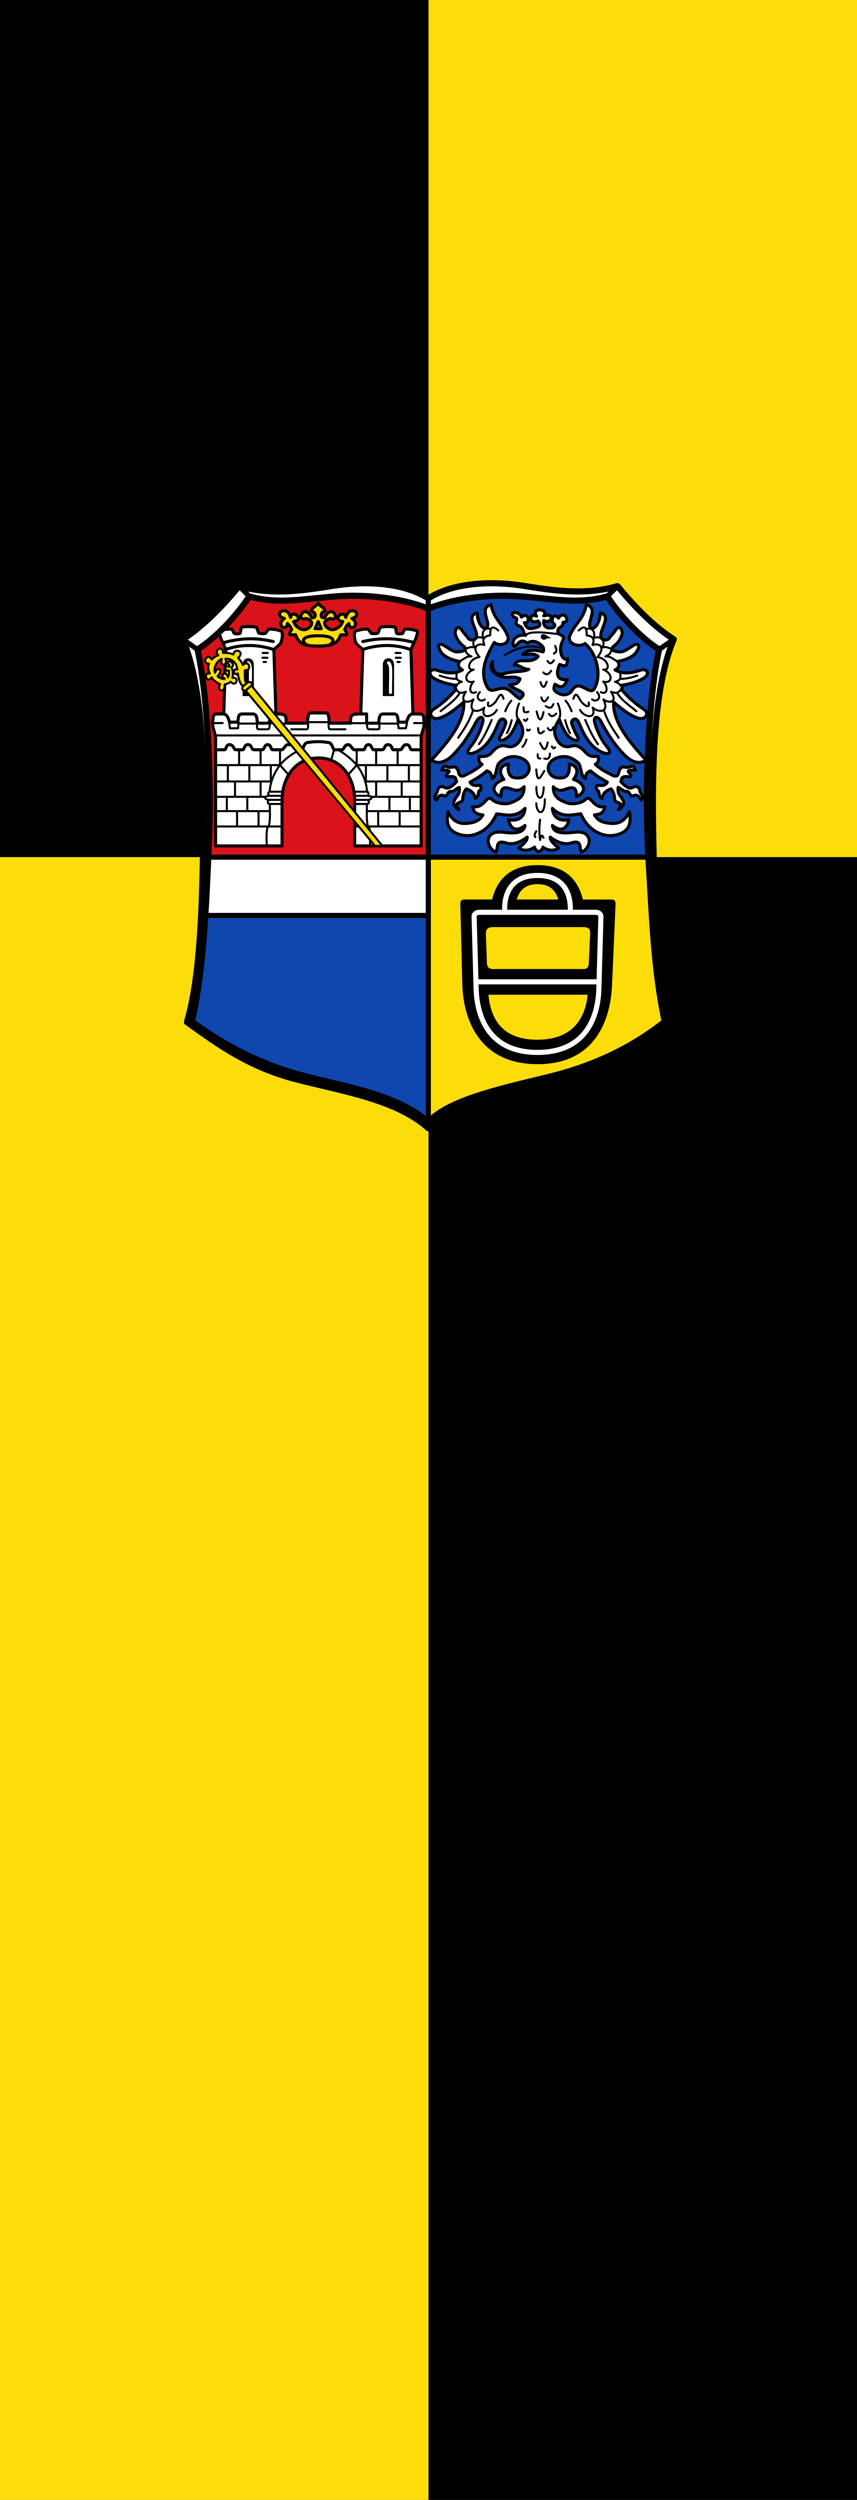 <svg xmlns="http://www.w3.org/2000/svg" width="300" height="875"><rect width="100%" height="100%" fill="#333333" stroke="none"/><path d="M150 300H0v575h150" color="#000" fill="#fcdd09"/><path d="M300 300H150v575h150M150 0H0v300h150" color="#000"/><path d="M300 0H150v300h150" color="#000" fill="#fcdd09"/><path d="M28.848 271.91c-2.351 55.242-5.596 116.713-16.053 160.864C44.21 455.51 79.227 474.398 120.93 485.39c40.426 10.656 93.18 18.48 123.071 45.6" fill="none" stroke="#00fb00" stroke-width=".95" transform="matrix(.358 0 0 .358 62.578 202.675)"/><path d="M339 6.91c31.34 5.13 60.641 8.61 90 0 17.478 21.25 36.157 39.922 55 52-20.446 48.398-21.25 130.155-20 195 1.19 61.739 2.26 132.032 16 179.3-33.067 23.933-62.103 44.13-106 55.7-42.554 11.217-98.536 19.453-130 48-31.464-28.547-87.446-36.783-130-48-43.897-11.57-72.933-31.767-106-55.7 13.74-47.268 14.81-117.561 16-179.3 1.25-64.845.446-146.602-20-195 18.843-12.078 37.522-30.75 55-52 29.359 8.61 58.66 5.13 90 0 36.228-5.93 72.029-2.637 95 12 22.971-14.637 58.772-17.93 95-12z" fill="#fff" fill-rule="evenodd" stroke="#000" stroke-width="6" stroke-linecap="round" stroke-linejoin="round" transform="matrix(.358 0 0 .358 62.578 202.675)"/><path d="M150 213.038c7.819-3.17 19.915-5.193 32.246-4.301 10.78.78 20.461 2.932 30.454 0 4.648 7.05 11.741 14.52 18.155 18.632-3.798 17.225-4.842 47.124-4.013 67.12.881 21.233 1.877 45.915 5.996 63.313-11.255 8.15-23.802 14.92-38.743 18.86-14.484 3.82-33.385 6.625-44.095 16.346" fill="#0f47af" fill-rule="evenodd"/><path d="M72.914 300.141c-.288 6.754-.612 13.493-1.064 20.432H150V300.14" fill="#fff" fill-rule="evenodd"/><path d="M71.85 320.573c-.872 13.404-2.22 26.801-4.688 37.23 11.255 8.15 23.802 14.92 38.743 18.86 14.484 3.82 33.385 6.624 44.095 16.345v-72.435z" fill="#0f47af" fill-rule="evenodd"/><path d="M150 300.141h77.086c.843 19.801 2.005 41.836 5.752 57.661-11.255 8.15-23.802 14.92-38.743 18.86-14.484 3.82-33.385 6.625-44.095 16.346" fill="#fcdd09" fill-rule="evenodd"/><path d="M302.229 405.91h98.117c-2.796 30.26-20.922 45.004-49.562 45-28.64-.004-45.804-13.72-48.555-45zm4.555-66.096h89c5 0 7.232 2.005 7 7l-1.3 28c-.232 4.997-1.7 7-5.7 7h-88c-5 0-6.822-2.003-7-7l-1-28c-.147-4.123 2-7 7-7zm23-26c3-11 10-16 21-16s18 5 21 16zm-23 0h-28c-2 0-3 1-3 4l2 79c.633 24.992 11 77 73 77s71.29-52.003 72.38-76.98l3.448-78.976c0-3-1-3.997-3-4l-28.828-.044c-4.318-17.993-15.899-33.6-44-33.6s-39.682 15.607-44 33.6z" fill-rule="evenodd" stroke="#000" stroke-linecap="round" stroke-linejoin="round" transform="matrix(.358 0 0 .358 62.578 202.675)"/><path d="M318.784 325.814h64m-92.182 68h120.385m-60.203 69c-55.8 0-59.621-48-60.037-62.855l-1.963-70.145c0-2 2-4 5-4h25c-1.13-16.731 5.326-36.148 32-36 26.674-.148 33.13 19.269 32 36h25c3 0 5 2 5 4l-1.963 70.145c-.416 14.855-4.237 62.855-60.037 62.855" fill="none" stroke="#fff" stroke-width="5" transform="matrix(.358 0 0 .358 62.578 202.675)"/><path d="M150 213.038c-7.819-3.17-19.915-5.193-32.246-4.301-10.78.78-20.461 2.932-30.454 0-4.647 7.05-11.741 14.52-18.155 18.632 3.798 17.225 4.842 47.124 4.013 67.12-.08 1.919-.16 3.684-.244 5.652H150z" fill="#da121a" fill-rule="evenodd"/><path d="M101 216.91v44H36v-107c-1.03-4.574-2.925-9-3-13 1-10 0-9 11-9l2-63-3-7c-1.33-1.857-4.529-10.565-3.073-11.092 4.39-1.59 7.122-1.864 11.064-1.908 1.69-.019 2.103 2.599 3.005 4.018.597.94 5.63.897 6.004-.018.811-1.988.468-5.775 2-6 4.324-.636 8.617-.589 13 0 1.554.209 2.113 3.465 3 5.541.498 1.167 6.393 1.22 7 .459 1.177-1.474 2.183-4.016 4-4 3.793.034 7.451.743 11 2 2.108.747 1.202 8.075 0 11-.996 2.423-4.659 4.667-7 7l2 63c10 0 10 1 10 9h21c0-3 0-10 3-10h15c3 0 3 7 3 10h21c0-8 0-9 10-9l2-63c-2.341-2.333-6.004-4.577-7-7-1.202-2.925-2.107-10.253 0-11 3.549-1.257 7.207-1.966 11-2 1.817-.016 2.823 2.526 4 4 .608.76 6.502.708 7-.459.887-2.076 1.446-5.332 3-5.541 4.384-.589 8.676-.636 13 0 1.532.225 1.19 4.012 2 6 .374.915 5.407.957 6.004.018.903-1.42 1.315-4.037 3.006-4.018 3.942.044 6.673.318 11.063 1.908 1.456.527-1.742 9.235-3.073 11.092l-3 7 2 63c11 0 10-1 11 9-.075 4-1.97 8.426-3 13v107h-65v-44c0-23-13-42-35.5-42s-35.5 19-35.5 42z" fill="#fff" fill-rule="evenodd" stroke="#000" stroke-width="3" stroke-linecap="round" stroke-linejoin="round" transform="matrix(.358 0 0 .358 62.578 202.675)"/><g stroke-linecap="round" stroke-linejoin="round"><path d="M173 107h10V77c0-8-10-8-10 0z" fill-rule="evenodd" stroke="#000" transform="matrix(.358 0 0 .358 23.166 205.152)"/><path d="M178 75c3.185 2.476 2 9 2 29" fill="none" stroke="#fff" stroke-width="3" transform="matrix(.358 0 0 .358 23.166 205.152)"/></g><path d="M236.7 166.91h-9c-1.992-.003-1-5-5-5s-4 5-6 5h-7c-1.573-.266-1-5-5-5s-3 5-6 5h-8c-2 0-2-5-5-5-4 0-3.06 4.94-5 5h-9c-2 0-3.412-5-6-5-4 0-4 5-6 5h-8c-1.454-2.538-2.062-6.49-5-7-7.21-1.252-13.92-1.23-21 0-2.937.51-3.545 4.462-5 7-3.931-2.265-8.176-5-10-5h-4c-2.587 0-4 5-6 5h-9c-1.94-.06-1-5-5-5-3 0-3 5-5 5h-8c-3 0-2-5-6-5s-3.426 4.734-5 5h-7c-2 0-2-5-6-5s-3.007 4.997-5 5h-7m191-35c-3.874.28-4.697 4.445-6 8h-8c-.6-2.683 0-8-4-8h-11c-4 0-4 6-4 9h-12v-9h-6m2-63c16.813-5.472 32.39-5.046 47 0m-46.738-7.795c14.733-3.428 30.864-4.061 49.739.795m-186 70c3.874.28 4.697 4.445 6 8h8c.6-2.683 0-8 4-8h11c4 0 4 6 4 9h12v-9h6m-2-63c-16.813-5.472-32.39-5.046-47 0m46.738-7.795c-14.733-3.428-28.863-4.061-47.739.795" fill="none" stroke="#000200" stroke-width="3" stroke-linecap="round" stroke-linejoin="round" transform="matrix(.358 0 0 .358 62.578 202.675)"/><path d="M184 207.91h-13m14 4h-13m13 4h-13m12 4h-12m23 7v15m21-15v15m10-29v14m-20-14v14h0m-13-29v15m25-15v15m7-31v16m-21-16v16m-21-16v16m-20-51h-15c-2 0-1.4-4-1.4-7m67.767 1.45l.633 4.55h7.1l1.084-5.29m-39.184.29c0 2 0 6 2 6h8.964c2.036 0 1.036-3 1.036-6m-28 0h16m30.444.401H197.61m32.483-.519l9.907.118m-93.734-1H126m26 27l-3 10m25-9v14m19-15v15m21-15v15m23 0h-63l-8 9m71 7h-54m53 15h-48m-32.385-46c6 3.285 13.788 9.326 18.385 15 4.97 6.133 10 17 10 26 2 0 2 4 0 4 6 0 6 4 0 4 2 0 3 4 0 4 0 5-.766 15.717 1 22 3 0 2 15 2 19m50-19h-65m64-15h-52M216.124 81.1h-2.335m3.114-8.825h-4.931m5.19 4.672h-4.93M89 207.91h13m-14 4h13m-13 4h13m-12 4h12m-23 7v15m-21-15v15m-10-29v14m20-14v14h0m13-29v15m-25-15v15m-7-31v16m21-16v16m21-16v16m20-51h15c2 0 1.367-3.817 1.367-6.817M58.5 139.91l-.5 6h-8l-.784-6.29M89 140.91c0 2 0 6-2 6h-8.964c-2.037 0-1.436-3-1.436-6m28.4.4l-16-.4m-29.344.401H75.99m-33.082-.519L33 140.91m3 12h201m-138 14v15m-19-15v15m-21-15v15m-23 0h63l8 9m-71 7h54m-53 15h48m30-44c-6 3.285-11.403 7.326-16 13-4.97 6.133-10 17-10 26-2 0-2 4 0 4-6 0-6 4 0 4-2 0-3 4 0 4 0 5 .767 15.717-1 22-3 0-2 15-2 19m-50-19h65m-64-15h52M82.876 81.1h2.336m-3.115-8.825h4.932m-5.191 4.672h4.931" fill="none" stroke="#000" stroke-width="2" stroke-linecap="round" stroke-linejoin="round" transform="matrix(.358 0 0 .358 62.578 202.675)"/><g stroke-linecap="round" stroke-linejoin="round"><path d="M173 107h10V77c0-8-10-8-10 0z" fill-rule="evenodd" stroke="#000" transform="matrix(.358 0 0 .358 72.252 205.152)"/><path d="M178 75c3.185 2.476 2 9 2 29" fill="none" stroke="#fff" stroke-width="3" transform="matrix(.358 0 0 .358 72.252 205.152)"/></g><path d="M199.11 260.91L71.082 104.23c1.61-3.078-2.017-4.688-4.33-2.73-2.849.444-2.048-8.847-2.093-12.399 7.174.96 4.481-10.735-2.11-5.105-.762-3.006-3.286-5.162-4.498-7.049 7.082-5.41-3.232-10.712-4.709-3.158-3.002-1.323-6.31-1.884-10.005-1.478-.036-8.452-9.988-2.956-4.62 2.3-1.971.28-4.46 2.027-6.43 4.036-4.47-7.364-10.476 4.112-2.784 4.01-1.26 2.935-.661 6.778.846 9.713-7.397-.909-2.557 10.563 1.749 3.653 1.488 2.87 5.13 5.316 8.323 6.822-3.619 6.893 5.073 9.123 4.394.315 2.086-.455 4.914-1.583 5.97-2.725 5.545 6.113 8.862-5.219 1.719-3.76.563-3.297.768-7.172-1.07-10.125 5.339-3.367-4.508-9.788-3.764-4.023 1.82.94 1.943 1.778 1.863 3.24-6.925-2.042-4.015 4.647-.504 3.762.028 2.105.365 4.11-.97 6.494-.748-7.019-9.63-1.89-3.078 1.335-1.223 1.208-6.21-1.024-7.043-2.373 6.38-6.388-.285-10.475-2.466-3.374-1.774-3.499 1.009-11.623 6.657-13.508-2.781 8.061 6.506 6.902 3.465-.118 4.642-.573 8.08 2.102 10.251 5.32.612.908 1.065 3.597 1.442 5.247-5.674-2.276-2.609 7.88.381 3.577.89 5.606 2.517 11.841 5.574 12.389-2.39 2.106-.893 5.2 2.076 4.481L191.842 260.91z" fill="#fcdd09" fill-rule="evenodd" stroke="#000" stroke-width="2" stroke-linecap="round" stroke-linejoin="round" transform="matrix(.358 0 0 .358 62.578 202.675)"/><path d="M63.243 104.518l3.51-3.018m-1.434 7.5l5.764-4.77" fill="none" stroke="#000" stroke-width="2" stroke-linecap="round" stroke-linejoin="round" transform="matrix(.358 0 0 .358 62.578 202.675)"/><path d="M158.3 54.51c6 0 8 1 4-5 1.164-3.525 2.602-4.584 4-6 1 9 12 1 3-5 12-3-2-15-6-1-1.97-8.863-14.225 2.91-3 4-2.099 5.866-7.616 8.396-11 8-4.352-.51-12-8-1-11 10.253 3.77 2.145-14.948-5-2 .193 2.325-6.707 1.977-3-4 7.04-2.134-2.72-5.916-4-9-1.279 3.084-11.039 6.866-4 9 3.708 5.977-3.192 6.325-3 4-7.144-12.948-15.252 5.77-5 2 11 3 3.353 10.49-1 11-3.383.396-8.9-2.134-11-8 11.226-1.09-1.029-12.863-3-4-4-14-18-2-6 1-9 6 2 14 3 5 1.399 1.416 2.837 2.475 4 6-4 6-2 5 4 5 3 9 8.962 11 22 11 13.039 0 19-2 22-11z" fill="#fcdd09" fill-rule="evenodd" stroke="#000" stroke-width="3" stroke-linecap="round" stroke-linejoin="round" transform="matrix(.358 0 0 .358 62.578 202.675)"/><path d="M136.3 41.51l-3 7h6l-3-7m-11 23c-6-4-5.035-9.065 11-9.065 16.036 0 17 5.065 11 9.065" fill="none" stroke="#000" stroke-width="3" stroke-linecap="round" stroke-linejoin="round" transform="matrix(.358 0 0 .358 62.578 202.675)"/><g stroke="#000"><path d="M359.957 102.545c2.823-1.824 3.291-6.401 8.241-7.111 5.573-.8 13.248 8.693 16.606 2.9 8.575-14.797 1.241-37.325-9.386-45.773-5.49 4.548-18.597.496-15.213-8.012 4.291-10.791 14.552-17.554 16.518-31.052 8.822 2.147 5.922 9.022 3.669 17.472-1.124 4.213.895 9.42 5.689 4.588 2.931-2.955 4.739-9.086 4.771-13.764 10.053 2.376 2.968 11.848.918 19.82-2.361 9.177 6.537 8.47 8.258 5.506 1.14-1.966 3.872-4.283 6.056-7.708 4.664-7.315 7.852.733 6.607 4.404-1.512 4.458-3.992 8.281-8.075 11.378-3.58 2.715-2.553 5.309 5.873 5.873 4.297.288 9.145-3.67 13.947-6.607 3.573-2.185 8.073-1.449 2.936 6.607-3.64 5.709-13.152 8.78-18.902 9.543 2.12 3.576 1.487 6.517-2.753 8.625 8.066 4.719 17.206 3.229 26.06.184 5.912-2.034 10.232 3.728 2.385 8.442-4.961 2.98-13.064 5.65-22.389 6.973 1.46 1.53 1.873 2.876.367 4.038 7.035 8.501 14.43 14.632 22.206 19.82 7.331 4.89 1.186 10.533-3.67 9.543-8.244-1.681-18.194-9.519-26.427-16.7-.698 20.827 15.623 39.815 32.666 58.725-6.81 4.629-14.572 1.751-21.288-4.955-9.48-9.466-16.816-20.409-23.857-33.767-3.549-6.732-8.439-5.573-6.423 1.285 2.985 10.158 7.818 18.778 12.295 24.04 6.576 7.73-.315 8.964-9.543 2.937-8.063-5.267-13.933-15.317-18.535-26.794-3.23-8.055-8.656-2.79-7.524.367 2.15 5.994 3.889 9.772 5.505 12.48 3.838 6.426-3.932 5.576-9.36-.368-2.69-2.947-6.055-9.07-8.624-16.516-2.84 4.697-6.453 10.301-3.854 17.25 4.037 10.797 11.01 11.38 15.782 9.91 5.45-1.677 10.005 1.21 14.131 5.873 3.793 4.626 7.586 4.86 13.213 4.404.472 3.04.799 5.985-2.936 8.075 4.65 4.583 10.88 7.89 15.049 9.91 2.766 1.34 7.152 4.601 8.625-1.835.851-3.72 2.625-6.127 6.056-5.322 7.356 1.725 7.84-5.037 10.828 3.12-3.213-.367-4.722.135-6.056.367-3.315.576.612 2.342 1.284 4.771.903 3.263-4.813-.118-8.396 2.17-.956.611-1.079 3.225-1.697 4.254 3.67 4.122 8.245 7.78 11.561 6.056 4.334-2.253 6.85-1.02 7.805 3.686.518 2.555 5.028 5.986.82 8.976-1.331-3.27-3.157-6.64-8.258-4.22-2.268 1.075-3.173-5.388-6.462-4.644-2.498.566-5.484-3.287-8.22-3.982-.15 2.361-.264 5.185 1.447 7.563 2.854 3.967 5.239 7.034 3.692 9.871-1.896 3.48-2.875 4.35-4.771 4.955 2.406-3.65 4.254-6.073-2.202-7.891-2.938-.827-.08-6.484-5.139-13.03-3.731.81-8.564 4.29-9.176 9.543-3.916-2.057-2.489-5.327-3.66-7.244-.923-1.508-2.44-.405-2.029-4.317.413-3.927 7.49 1.714 11.011-4.772-5.292-3.121-10.204-5.483-16.883-11.378-4.112 1.108-5.09 4.175-5.322 7.708-4.664-1.214-4.002-12.93-7.158-15.783-7.135-6.45-13.156-7.211-19.636-5.689-9.202 2.162-13.24 10.303-8.992 16.333 2.995 4.253 6.543 4.625 10.827 4.588 7.513-.065 9.347-5.395 8.626-14.13 12.008 2.819 7.308 11.788 4.404 15.598 8.723 2.43 15.933 11.43 2.936 17.435.376-11.51-4.761-9.751-12.473-7.068-3.352 1.167-7.282.856-10.834-3.026-.423 10.659 6.962 13.88 13.764 16.333 5.558 2.004 14.895.362 18.72-3.487 5.493-5.529 7.13 9.349 19.452 7.341-1.191 7.344-5.952 7.548-10.46 8.258 3.674 6.17 8.649 7.707 15.232 8.442 8.988 1.004 15.389-1.886 20.003-11.745 2.12 11.912-.104 19.211-10.828 22.756-7.432 2.458-14.933 1.907-22.756-2.569-7.977-4.564-12.038-10.933-15.415-17.985-9.543.886-19.086 4.295-28.63-5.505.141 5.111 3.558 14.003 16.701 11.378-2.866 12.472-10.542 10.778-16.7 5.872 1.045 8.673 12.376 8 22.94 6.79 18.16-2.079 17.207 15.359 6.423 20.188-2.648-3.939 1.076-12.998-10.277-9.36-6.825 2.187-14.192-.518-21.288-5.872-.26 4.011 4.494 7.466 8.441 11.01-4.764 3.46-11.439 2.512-15.782-.917-.751 2.601-2.247 4.185-4.292 4.404-2.045-.22-3.54-1.803-4.292-4.404-4.343 3.43-11.018 4.376-15.782.918 3.947-3.545 8.7-7 8.441-11.011-7.096 5.354-14.463 8.06-21.288 5.872-11.353-3.638-7.629 5.421-10.277 9.36-10.784-4.83-11.737-22.267 6.423-20.187 10.564 1.21 21.895 1.882 22.94-6.79-6.158 4.905-13.834 6.599-16.7-5.873 13.143 2.625 16.56-6.267 16.7-11.378-9.543 9.8-19.086 6.39-28.629 5.505-3.377 7.052-7.438 13.42-15.415 17.985-7.823 4.476-15.324 5.027-22.756 2.57-10.724-3.546-12.949-10.845-10.828-22.757 4.614 9.859 11.015 12.749 20.003 11.745 6.583-.735 11.558-2.271 15.232-8.442-4.508-.71-9.269-.914-10.46-8.258 12.321 2.008 13.959-12.87 19.453-7.34 3.824 3.848 13.161 5.49 18.719 3.486 6.802-2.453 14.187-5.674 13.764-16.333-3.552 3.882-7.482 4.193-10.834 3.026-7.712-2.683-12.849-4.442-12.473 7.068-12.997-6.005-5.787-15.005 2.936-17.435-2.904-3.81-7.604-12.779 4.405-15.599-.722 8.736 1.112 14.066 8.625 14.131 4.285.037 7.832-.335 10.827-4.588 4.248-6.03.21-14.171-8.992-16.333-6.48-1.522-12.501-.762-19.636 5.69-3.156 2.852-2.494 14.568-7.158 15.782-.232-3.533-1.21-6.6-5.322-7.708-6.679 5.895-11.591 8.257-16.883 11.378 3.52 6.486 10.598.845 11.01 4.772.412 3.912-1.105 2.809-2.027 4.317-1.172 1.917.255 5.187-3.661 7.244-.612-5.254-5.445-8.734-9.176-9.543-5.059 6.546-2.2 12.203-5.139 13.03-6.456 1.818-4.608 4.242-2.202 7.891-1.896-.606-2.875-1.475-4.771-4.955-1.547-2.837.838-5.904 3.692-9.871 1.71-2.378 1.597-5.202 1.446-7.563-2.735.695-5.721 4.548-8.22 3.982-3.288-.744-4.193 5.72-6.461 4.643-5.101-2.419-6.927.952-8.259 4.221-4.207-2.99.303-6.421.82-8.976.956-4.706 3.472-5.939 7.806-3.686 3.316 1.723 7.891-1.934 11.561-6.056-.618-1.029-.74-3.643-1.697-4.254-3.583-2.288-9.299 1.093-8.396-2.17.672-2.429 4.6-4.195 1.284-4.771-1.334-.232-2.843-.734-6.056-.367 2.988-8.157 3.472-1.395 10.828-3.12 3.431-.805 5.205 1.602 6.056 5.322 1.473 6.436 5.86 3.175 8.625 1.835 4.169-2.02 10.4-5.327 15.049-9.91-3.735-2.09-3.408-5.035-2.936-8.075 5.627.456 9.42.222 13.213-4.404 4.126-4.662 8.682-7.55 14.13-5.873 4.772 1.47 11.746.887 15.783-9.91 2.6-6.949-1.013-12.553-3.854-17.25-2.569 7.447-5.933 13.569-8.625 16.516-5.427 5.944-13.197 6.794-9.36.367 1.617-2.707 3.357-6.485 5.506-12.479 1.132-3.156-4.294-8.422-7.524-.367-4.602 11.477-10.472 21.527-18.535 26.794-9.228 6.027-16.119 4.793-9.543-2.936 4.477-5.263 9.31-13.883 12.295-24.041 2.016-6.858-2.874-8.017-6.423-1.285-7.041 13.358-14.377 24.301-23.857 33.767-6.716 6.706-14.478 9.584-21.288 4.955 17.043-18.91 33.364-37.898 32.666-58.725-8.233 7.181-18.183 15.019-26.427 16.7-4.856.99-11.001-4.652-3.67-9.543 7.776-5.188 15.17-11.319 22.206-19.82-1.506-1.162-1.094-2.508.367-4.038-9.325-1.323-17.428-3.993-22.39-6.973-7.846-4.714-3.526-10.476 2.386-8.442 8.854 3.045 17.994 4.535 26.06-.184-4.24-2.108-4.872-5.049-2.753-8.625-5.75-.762-15.262-3.834-18.902-9.543-5.137-8.056-.637-8.792 2.936-6.607 4.802 2.937 9.65 6.895 13.947 6.607 8.426-.564 9.452-3.158 5.873-5.873-4.083-3.097-6.563-6.92-8.075-11.378-1.245-3.671 1.943-11.719 6.607-4.404 2.184 3.425 4.915 5.742 6.056 7.708 1.72 2.964 10.619 3.671 8.258-5.506-2.05-7.972-9.135-17.444.918-19.82.032 4.678 1.84 10.809 4.771 13.764 4.794 4.832 6.813-.375 5.69-4.588-2.254-8.45-5.154-15.325 3.668-17.472 1.966 13.498 12.227 20.26 16.518 31.052 3.384 8.508-7.906 11.521-13.396 6.974-8.551 14.677-15.366 30.716-6.79 45.513 3.357 5.793 9.418.801 15.048.734 8.145-.098 10.11 6.387 17.618 10.644 9.75-7.763-4.465-7.872-10.447-13.98 4.522-1.008 8.4-.2 10.64-6.23-6.142-3.252-10.892-.697-16.958-1.816-7.127-1.316-16.24-7.93-10.591-15.66-1.779 5.401 1.43 14.802 10.757 12.396 12.477-3.218 19.96-1.468 25.56-4.528-5.431.43-9.56-4.946-14.566-4.236 3.687-9.06 16.306.343 24.092-8.753-4.392-3.82-10.262-1.731-15.528-2.058 4.508-5.2 12.693-4.647 20.504-2.533 1.54-4.206-.869-6.348-4.565-8.78-3.563-2.343-8.292-2.387-11.254 0-6.617-4.91-8.675-.423-12.73 3.438-4.306-2.258-1.5-12.746 10.956-11.394-2.812-2.707-1.777-5.564-5.137-8.759-7.872-2.776-3.088-5.553-4.019-8.33-11.637-4.86 1.888-9.529 4.903-1.248 7.58-6.152 9.355 7.227 2.844 5.511 1.766 4.654 3.92 6.952 8.132 5.88 4.267-1.085 10.653-1.288 5.739-7.477-9.817 4.077-9.429-8.912-1.51-4.835-6.067-9.27 12.824-7.642 7.247-.316 12.438-3.772 7.219 9.523.114 4.65-1.234 3.357 1.178 7.478 5.013 7.568 2.615.061 7.048.41 5.61-3.995-4.362-1.578-1.832-12.883 4.136-5.91 5.242-8.921 13.46 3.872 4.46 4.355.548 3.094-1.796 3.913-4.032 5.876-1.442 1.268-1.721 5.883.721 5.98 2.493 2.322 5.682 1.17 2.662 7.489-4.137 8.658-.264 19.907 5.226 17.223-.216 10.12-4.037 6.672-7.92 5.792-4.33 10.066-2.32 16.408 7.889 15.294-4.529 10.528-8.14 6.834-12.667 4.627-.643 2.424-2.021 5.215.636 7.272 5.832 4.512 10.48 4.062 14.26 1.618z" fill="#fff" fill-rule="evenodd" stroke-width="3.097" stroke-linecap="round" stroke-linejoin="round" transform="matrix(.347 0 0 .347 74.5 206.986)"/><path d="M333.177 43.448c3.009.077 3.334 1.762 7.8 3.67-5.26-.44-4.778 1.51-6.974 1.377-4.187-.254-3.356-5.11-.826-5.047z" fill-rule="evenodd" stroke-width=".516" transform="matrix(.347 0 0 .347 74.5 206.986)"/><path d="M387.591 101.624c5.638 6.25-1.04 10.826-4.955 7.34m-18.902-.55c2.08-6.888 3.683-4.512 7.157 1.651 2.335 4.142 10.198 9.437 8.259 2.02m-23.307-1.836c2.036 2.287 4.072 5.473 6.107 10.686m-1.651 22.022c-1.608-2.942-3.216-6.725-4.823-13.072m-7.34-16.7c2.69 6.607 3.119 12.112.917 15.783m26.61.734c4.084 9.518 8.276 18.29 12.846 24.408m5.824-34.453c4.649 13.706 10.448 20.8 15.097 28.03m-1.838-45.56c5.431 8.612 13.315 13.282 19.64 18.766m-15.6-22.022c-1.94 3.293-5.036 4.47-9.91 2.386 7.106 10.552-1.736 12.313-7.707 7.707 6.861 14.184-5.876 13.292-10.828 8.259 4.265 13.104-9.55 9.106-12.663 2.385m40.174-38.105c.671 4.089 1.967 8.412-4.938 9.66 3.234 1.223 4.707 2.447 5.505 3.67m16.884-9.91c-4.479 1.67-10.632 3.41-17.394 3.324m-2.793-17.638c-3.847-2.039-7.195-5.577-11.929-4.955 4.556-1.731 5.958-4.514 6.13-7.706-3.08-.77-5.293-2.84-10.167-.92 3.116-2.79 2.382-5.582 1.157-8.374-2.362-1.999-4.94-3.51-9.232-1.168 2.12-3.765.795-11.946-7.529-9.477m-7.336 1.402c5.062-4.596 8.381-4.6 8.075 4.955 5.468.764 8.683 3.118 5.873 9.726 8.008-2.543 12.993 3.251 4.955 12.113 11.476 1.835 13.677 14.314 5.872 12.662 10.736 4.257 9.05 14.95 0 12.113 5.037 4.946 4.789 14.024-2.386 10.644m-65.15 112.13c.306 11.502 8.873 13.723 8.626-4.038m-9.543 38.172c-1.375-1.398-.63-3.502.917-5.873m3.854-11.745c-1.183 8.921-.754 15.022 0 20.554.735-4.37 1.777-6.125 3.487-2.202m-7.157-51.385c-.769 12.544 6.712 16.491 7.34.367m-7.524-17.985c.983 15.927 4.756 6.748 8.075 1.651m7.708-24.774c1.04 2.049 2.08 2.595 3.12.734m-10.828 11.378c5.1 1.552 5.634-2.196 5.69-4.955m-12.297.734c.016 2.108-.278 4.473 2.57 4.22m-.184-15.598c2.57 5.257 5.139 10.874 7.708-.55m-21.472-2.937c-1.345 4.32-2.691 5.899-4.037 7.34m4.588-17.434c.979 2.2 1.957.51 2.936 0m8.258-1.468c.342 7.657 3.153 5.519 5.873 3.12m3.854-3.12c2.217 3.546 4.683 2.359 5.689-.917m-4.404-13.397c2.446 3.94 4.893 1.928 7.34-.367m-19.82-2.202c2.11 9.294 4.377 11.934 6.974.734m-19.82 7.707c2.253 2.602 2.596.111 3.487-.917m-3.854-11.745c.497 2.491-1.016 6.657 4.955 4.588m17.434-5.69c2.713 1.478 5.468 3.6 7.708-2.018m-12.112-6.79c1.73 5.857 4.082 4.89 6.79 0m-7.708-15.416c2.673 7.878 4.536 4.826 6.24-.367m-3.303-9.36c2.63 2.997 5.26 2.202 7.89-1.651m-3.67-9.91c1.524 2.073 2.995 4.339 6.424-.734m1.284-14.498c.502 2.57 3.18 5.138-1.284 7.708M315.649 44.28c4.099-4.966 21.209-2.447 34.221-1.05m-55.69 21.323c10.71-6.51 24.255-12.243 39.273-6.79m-64.048 43.86c-5.638 6.25 1.04 10.827 4.955 7.341m18.902-.55c-2.08-6.888-3.683-4.512-7.157 1.651-2.335 4.142-10.198 9.437-8.258 2.02m23.306-1.836c-2.036 2.287-4.071 5.473-6.107 10.686m1.651 22.022c1.608-2.942 3.216-6.725 4.823-13.072m7.341-16.7c-2.692 6.607-3.12 12.112-.918 15.783m-26.61.734c-4.084 9.518-8.276 18.29-12.846 24.408m-5.824-34.453c-4.649 13.706-10.448 20.8-15.097 28.03m1.838-45.56c-5.431 8.612-13.315 13.282-19.64 18.766m15.6-22.022c1.94 3.293 5.036 4.47 9.91 2.386-7.106 10.552 1.736 12.313 7.708 7.707-6.862 14.184 5.875 13.292 10.827 8.259-4.265 13.104 9.55 9.106 12.663 2.385m-40.173-38.105c-.672 4.089-1.968 8.412 4.937 9.66-3.234 1.223-4.706 2.447-5.505 3.67m-16.884-9.91c4.48 1.67 10.632 3.41 17.394 3.324m2.793-17.638c3.847-2.039 7.195-5.577 11.929-4.955-4.556-1.731-5.958-4.514-6.13-7.706 3.08-.77 5.293-2.84 10.167-.92-3.116-2.79-2.381-5.582-1.156-8.374 2.361-1.999 4.94-3.51 9.231-1.168-2.12-3.765-.795-11.946 7.53-9.477m7.335 1.402c-5.061-4.596-8.381-4.6-8.075 4.955-5.467.764-8.683 3.118-5.872 9.726-8.009-2.543-12.994 3.251-4.955 12.113-11.477 1.835-13.678 14.314-5.873 12.662-10.736 4.257-9.05 14.95 0 12.113-5.037 4.946-4.789 14.024 2.386 10.644" fill="none" stroke-width="2.065" stroke-linecap="round" stroke-linejoin="round" transform="matrix(.347 0 0 .347 74.5 206.986)"/></g><path d="M459.152 271.91c-.365-5.483-.458-10.415-.68-15.77-2.315-55.783.6-139.195 11.2-187.25C451.77 57.416 431.97 36.578 419 16.91c-27.891 8.18-54.91 2.175-85 0-34.417-2.488-68.177 3.156-90 12-21.823-8.844-55.583-14.488-90-12-30.09 2.175-57.109 8.18-85 0-12.97 19.668-32.77 40.506-50.671 51.98 10.6 48.055 13.514 131.467 11.2 187.25-2.459 59.237-5.238 128.095-16.734 176.634C44.21 455.51 79.227 474.398 120.93 485.39c40.426 10.656 93.18 18.48 123.071 45.6 19.244-20.81 64.994-31.512 116.074-43.808 40.756-9.812 79.64-26.376 115.131-54.408-11.45-53.622-12.482-107.234-16.053-160.864z" fill="none" stroke="#000" stroke-width="6" stroke-linecap="round" stroke-linejoin="round" transform="matrix(.358 0 0 .358 62.578 202.675)"/><path d="M59 6.91l10 10m-65 42l14.329 9.98M429 6.91l-10 10m65 42l-14.329 9.98M244 18.91v518m-218.047-208H244m-215.152-57h430.304" fill="none" stroke="#000" stroke-width="5" stroke-linecap="round" stroke-linejoin="round" transform="matrix(.358 0 0 .358 62.578 202.675)"/></svg>
